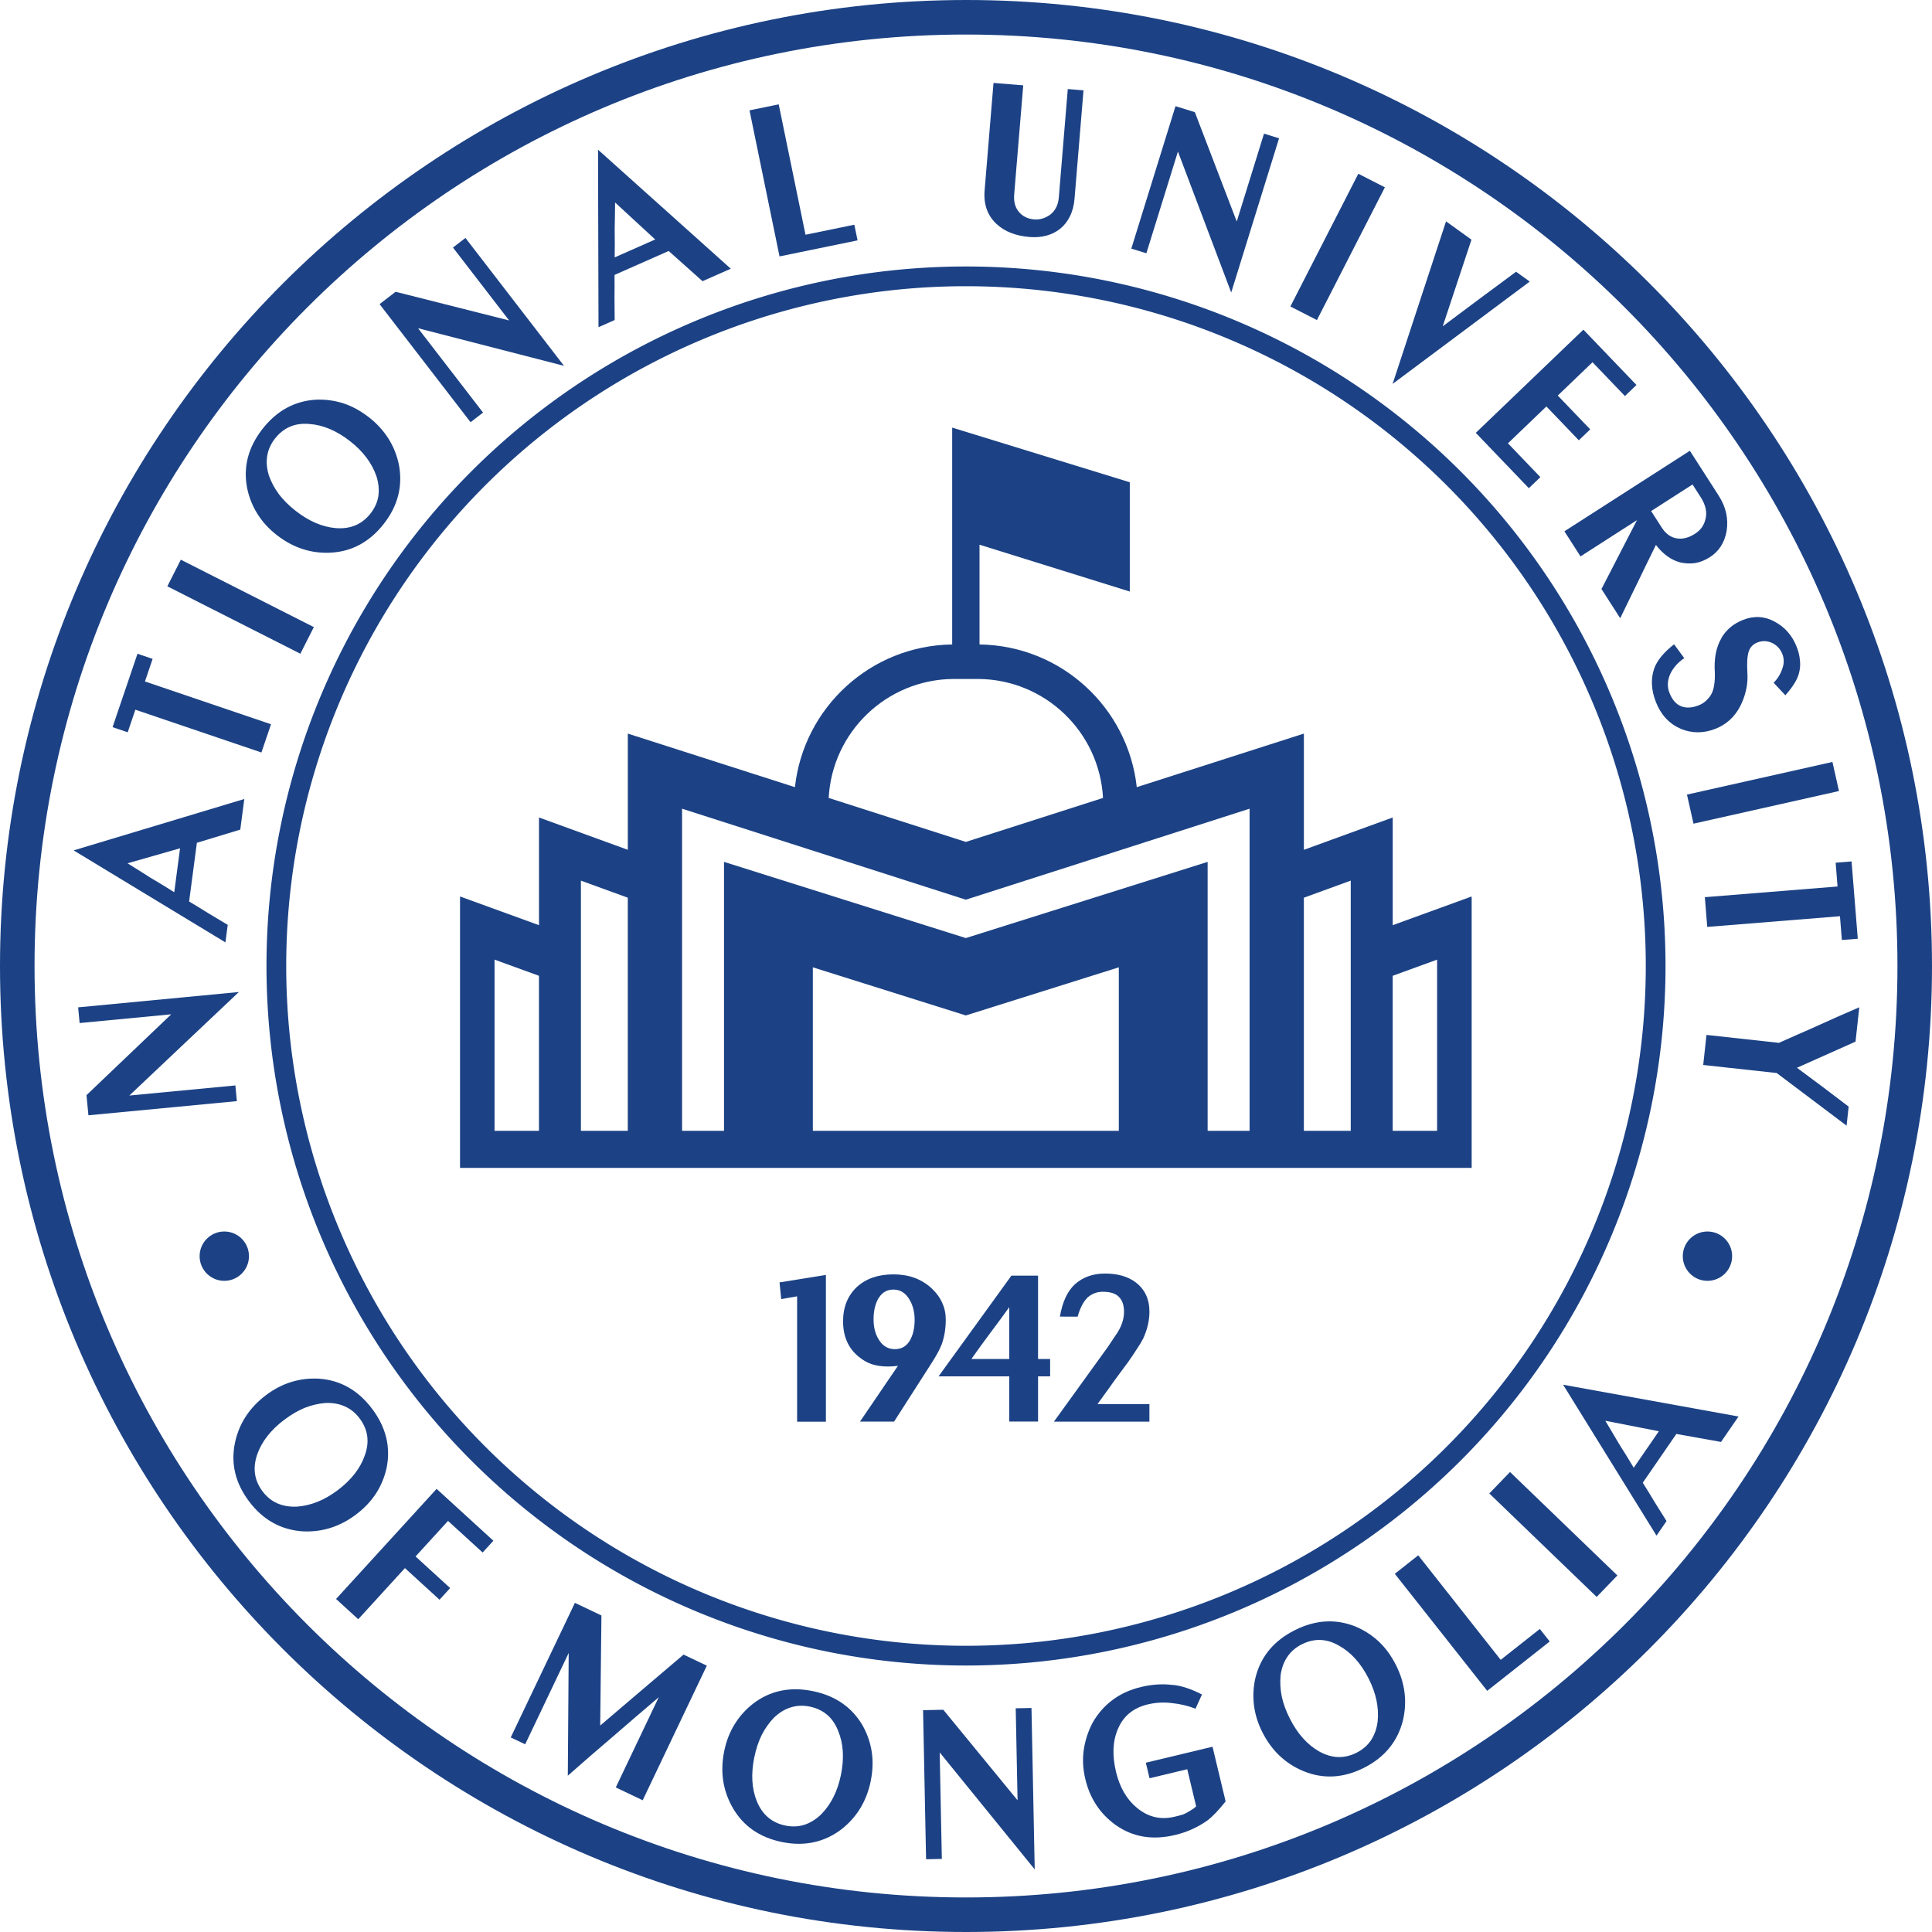 <?xml version="1.0" encoding="UTF-8"?>
<svg width="78.3mm" height="78.3mm" version="1.1" viewBox="0 0 78.3 78.3" xmlns="http://www.w3.org/2000/svg" xmlns:cc="http://creativecommons.org/ns#" xmlns:dc="http://purl.org/dc/elements/1.1/" xmlns:rdf="http://www.w3.org/1999/02/22-rdf-syntax-ns#">
<g transform="translate(-458.18 -303.71)">
<path d="m496.77 321.04v8.789c-3.309 0.043-6.02 2.558-6.373 5.783l-6.773-2.171v4.71l-3.6-1.31v4.365l-3.2-1.164v11h41v-11l-3.2 1.164v-4.365l-3.6 1.31v-4.71l-6.773 2.171c-0.353-3.225-3.065-5.739-6.373-5.783v-4.043l6.09 1.898v-4.429zm0.045 10.187h1.017c2.705 0.022 4.908 2.148 5.051 4.822l-5.559 1.782-5.559-1.782c0.143-2.674 2.346-4.8 5.051-4.822zm-10.992 5.258 11.5 3.688 11.5-3.688v13.055h-1.7v-10.9l-9.8 3.088-9.8-3.088v10.9h-1.7zm-4.1 2.915 1.9 0.692v9.448h-1.9zm31.2 0v10.14h-1.9v-9.448zm-34.7 3.202 1.8 0.655v6.283h-1.8zm38.2 0v6.938h-1.8v-6.283zm-25.3 0.312 6.2 1.95 6.2-1.95v6.626h-12.4z" fill="#1c4285" stroke-width=".042" style="paint-order:stroke fill markers"/>
<circle cx="467.27" cy="354.62" r="1" fill="#1c4285" style="paint-order:stroke fill markers"/>
<path d="m497.33 314.51a28.35 28.35 0 0 0-28.35 28.35 28.35 28.35 0 0 0 28.35 28.35 28.35 28.35 0 0 0 28.35-28.35 28.35 28.35 0 0 0-28.35-28.35zm-0.14 0.8a27.55 27.55 0 0 1 0.14 0 27.55 27.55 0 0 1 27.55 27.55 27.55 27.55 0 0 1-27.55 27.55 27.55 27.55 0 0 1-27.55-27.55 27.55 27.55 0 0 1 27.411-27.55z" fill="#1c4285" style="paint-order:stroke fill markers"/>
<g transform="scale(.994 1.006)" fill="#1c4285" stroke-width=".27" style="font-variant-caps:normal;font-variant-east-asian:normal;font-variant-ligatures:normal;font-variant-numeric:normal" aria-label="1942 ">
<path d="m494.62 353.26v5.913h-1.174v-5.05q-0.173 0.026-0.354 0.06-0.173 0.035-0.294 0.052l-0.069-0.673z" style="font-variant-caps:normal;font-variant-east-asian:normal;font-variant-ligatures:normal;font-variant-numeric:normal"/>
<path d="m497.15 356.95q-0.371 0-0.665-0.095-0.285-0.095-0.552-0.319-0.613-0.509-0.613-1.407 0-0.863 0.57-1.39 0.561-0.501 1.485-0.501 0.941 0 1.554 0.561 0.578 0.535 0.578 1.26 0 0.587-0.19 1.062v-9e-3q-0.086 0.224-0.354 0.647l-1.562 2.409h-1.39l1.545-2.244q-0.224 0.026-0.406 0.026zm-0.587-1.899q0 0.501 0.233 0.846 0.233 0.354 0.639 0.354 0.388 0 0.596-0.328 0.207-0.337 0.207-0.855 0-0.501-0.242-0.863-0.233-0.354-0.622-0.354-0.38 0-0.587 0.319v-9e-3q-0.224 0.354-0.224 0.889z" style="font-variant-caps:normal;font-variant-east-asian:normal;font-variant-ligatures:normal;font-variant-numeric:normal"/>
<path d="m503.27 353.29v3.358h0.492v0.699h-0.492v1.821h-1.174v-1.821h-2.883l2.97-4.057zm-1.174 3.358v-2.089q-0.199 0.276-0.388 0.527-0.181 0.242-0.371 0.492-0.181 0.25-0.38 0.509-0.19 0.259-0.406 0.561z" style="font-variant-caps:normal;font-variant-east-asian:normal;font-variant-ligatures:normal;font-variant-numeric:normal"/>
<path d="m504.16 354.94q0.155-0.881 0.604-1.295 0.492-0.44 1.234-0.44 0.777 0 1.252 0.354 0.561 0.423 0.561 1.183 0 0.527-0.25 1.071-0.086 0.173-0.25 0.414-0.155 0.242-0.363 0.535-0.181 0.242-0.337 0.449-0.147 0.199-0.294 0.397-0.138 0.199-0.294 0.406-0.147 0.207-0.328 0.449h2.115v0.708h-3.893l2.201-3.013q0.147-0.216 0.268-0.397 0.13-0.181 0.19-0.294 0.199-0.363 0.199-0.725 0-0.388-0.207-0.596-0.199-0.207-0.665-0.207-0.363 0-0.647 0.259h9e-3q-0.121 0.121-0.216 0.311-0.095 0.181-0.164 0.432z" style="font-variant-caps:normal;font-variant-east-asian:normal;font-variant-ligatures:normal;font-variant-numeric:normal"/>
</g>
<circle transform="rotate(-5.936)" cx="459.2" cy="392.49" r="30" fill="none" style="paint-order:stroke fill markers"/>
<g transform="rotate(175.47 497.37 343.03)" fill="#1c4285" stroke-width=".27" style="font-variant-caps:normal;font-variant-east-asian:normal;font-variant-ligatures:normal;font-variant-numeric:normal" aria-label="NATIONAL UNIVERSITY">
<path d="m533.33 339.98 0.013 0.82-3.682 2.995 3.729-0.06 0.01 0.639-6.543 0.105 4.756-3.832-4.316 0.069-0.01-0.639z"/>
<path d="m533.08 350.73-7.061 1.53 0.261-1.224 1.796-0.394 0.501-2.347q-0.361-0.254-0.742-0.538-0.383-0.276-0.743-0.529l0.149-0.701zm-2.138-0.694q-0.237-0.174-0.45-0.334-0.213-0.16-0.426-0.32-0.215-0.152-0.445-0.316-0.221-0.162-0.473-0.348l-0.375 1.756z"/>
<path d="m529.87 358.47-0.595-0.256 0.382-0.888-4.956-2.132 0.478-1.11 4.956 2.132 0.382-0.888 0.595 0.256z"/>
<path d="m523.29 357.95 5.158 3.149-0.63 1.032-5.158-3.149z"/>
<path d="m519.77 367.29q-0.91-0.834-1.065-2.006-0.149-1.319 0.795-2.351 0.951-1.038 2.26-0.997 1.181 0.04 2.104 0.885 0.458 0.42 0.719 0.928t0.328 1.073q0.142 1.289-0.808 2.327-0.951 1.038-2.253 1.015-0.588-0.023-1.104-0.239-0.517-0.216-0.975-0.636zm3.254-3.552q-0.764-0.7-1.582-0.829-0.873-0.133-1.439 0.485-0.28 0.306-0.368 0.67-0.087 0.377 0.011 0.806 0.213 0.828 0.958 1.51 0.764 0.7 1.588 0.823 0.862 0.146 1.439-0.485 0.28-0.306 0.367-0.682 0.088-0.364-0.01-0.794-0.109-0.405-0.346-0.785-0.242-0.374-0.618-0.718z"/>
<path d="m518.97 371.82-0.687 0.448-4.495-1.522 2.036 3.125-0.535 0.349-3.572-5.483 5.776 1.986-2.356-3.616 0.535-0.349z"/>
<path d="m509.65 377.36-4.982-5.233 1.181-0.414 1.271 1.329 2.265-0.794q0.029-0.44 0.073-0.913 0.036-0.47 0.065-0.91l0.676-0.237zm-0.52-2.187q0.025-0.293 0.051-0.558t0.052-0.53q0.018-0.262 0.038-0.544 0.023-0.273 0.051-0.585l-1.694 0.594z"/>
<path d="m501.54 373.26-2.005 0.249-0.08-0.643 3.204-0.398 0.745 5.997-1.199 0.149z"/>
<path d="m492.98 374.22q0.071-0.435-0.136-0.722-0.207-0.287-0.59-0.35-0.341-0.056-0.671 0.144-0.324 0.218-0.396 0.661l-0.71 4.354-0.631-0.103 0.71-4.354q0.065-0.4 0.244-0.695 0.169-0.287 0.426-0.464 0.256-0.177 0.581-0.238 0.325-0.061 0.691-1e-3 0.835 0.136 1.288 0.63 0.513 0.556 0.375 1.399l-0.703 4.311-1.193-0.194z"/>
<path d="m486.18 377.27-0.762-0.304-1.343-4.552-1.383 3.463-0.593-0.237 2.427-6.077 1.701 5.866 1.601-4.009 0.593 0.237z"/>
<path d="m482.18 368.81-3.17 5.145-1.029-0.634 3.17-5.145z"/>
<path d="m474.65 370.93 1.438-3.409q-0.774 0.487-1.577 0.995-0.815 0.509-1.561 0.975l-0.52-0.441 5.868-3.696-2.679 6.396z"/>
<path d="m468.95 364.12 1.202 1.47 1.51-1.235-1.202-1.47 0.495-0.404 1.202 1.47 1.671-1.366-1.202-1.47 0.501-0.41 1.967 2.406-4.678 3.825-1.967-2.406z"/>
<path d="m468.26 359.39-0.371-0.693q-0.216-0.403-0.566-0.49-0.354-0.094-0.765 0.126-0.35 0.187-0.467 0.554-0.143 0.41 0.122 0.904l0.289 0.54zm0.601-0.322 2.397-1.284 0.571 1.065-5.327 2.853-1.023-1.91q-0.387-0.723-0.2-1.47 0.186-0.677 0.749-0.979 0.32-0.171 0.62-0.195 0.293-0.02 0.597 0.072 0.542 0.19 0.93 0.785 0.199-0.342 0.417-0.703 0.214-0.369 0.435-0.742 0.221-0.373 0.431-0.73t0.394-0.671l0.664 1.24z"/>
<path d="m463.86 352.06q-0.258 0.222-0.39 0.532-0.143 0.304-0.056 0.594 0.1 0.331 0.393 0.495 0.28 0.15 0.586 0.058 0.265-0.08 0.376-0.339 0.109-0.267 0.12-0.857 5e-3 -0.371 0.113-0.701 0.105-0.338 0.294-0.639 0.392-0.614 1.07-0.818 0.736-0.222 1.395 0.112 0.678 0.364 0.919 1.166 0.224 0.744-0.036 1.345-0.208 0.477-0.884 0.925l-0.368-0.592q0.408-0.231 0.621-0.602 0.202-0.376 0.09-0.748-0.132-0.438-0.428-0.583-0.296-0.145-0.709-0.021-0.174 0.052-0.305 0.155-0.14 0.105-0.228 0.231-0.108 0.15-0.158 0.372-0.058 0.225-0.069 0.49l-2e-3 -8e-3q-4e-3 0.885-0.385 1.414l8e-3 -2e-3q-0.342 0.482-0.937 0.661-0.686 0.207-1.27-0.176-0.593-0.38-0.807-1.091-0.087-0.289-0.087-0.56-9e-3 -0.268 0.086-0.522 0.125-0.362 0.614-0.834z"/>
<path d="m467.72 347.82-5.982 0.853-0.171-1.196 5.982-0.853z"/>
<path d="m461.28 341.45 0.647-8.6e-4 1e-3 0.967 5.396-7e-3 2e-3 1.209-5.396 7e-3 1e-3 0.967-0.647 8.5e-4z"/>
<path d="m461.7 337.3 2.45-0.869q-0.49-0.427-0.987-0.864-0.495-0.446-0.977-0.871l0.145-0.763 2.655 2.351 2.943 0.56-0.229 1.204-2.9-0.552q-0.376 0.131-0.81 0.285-0.432 0.146-0.876 0.308-0.442 0.153-0.867 0.309-0.432 0.146-0.808 0.277z"/>
</g>
<circle transform="matrix(-.85 .527 .527 .85 0 0)" cx="-242.04" cy="553.47" r="36.115" fill="none" opacity=".374" style="paint-order:stroke fill markers"/>
<g fill="#1c4285" stroke-width=".27" style="font-variant-caps:normal;font-variant-east-asian:normal;font-variant-ligatures:normal;font-variant-numeric:normal" aria-label="OF MONGOLIA">
<path d="m472.61 365.09q-0.986 0.743-2.167 0.682-1.325-0.093-2.166-1.21-0.847-1.124-0.569-2.404 0.254-1.154 1.254-1.907 0.496-0.374 1.043-0.538t1.115-0.127q1.293 0.095 2.14 1.219 0.847 1.124 0.588 2.4-0.13 0.574-0.436 1.042-0.306 0.469-0.803 0.843zm-2.9-3.847q-0.827 0.624-1.103 1.405-0.29 0.835 0.214 1.503 0.249 0.331 0.592 0.484 0.354 0.155 0.795 0.136 0.853-0.059 1.659-0.667 0.827-0.624 1.098-1.411 0.3-0.821-0.214-1.503-0.249-0.331-0.604-0.485-0.342-0.153-0.782-0.135-0.418 0.034-0.835 0.197-0.412 0.17-0.819 0.477z"/>
<path d="m477.74 366.63-1.402-1.281-1.316 1.441 1.402 1.281-0.431 0.472-1.402-1.281-1.892 2.072-0.899-0.821 4.075-4.462 2.301 2.102z"/>
<path d="m481.48 368.67 1.075 0.512-0.05 4.461q0.824-0.707 1.691-1.442 0.87-0.743 1.687-1.434l0.943 0.449-2.599 5.455-1.091-0.52 1.741-3.655q-0.452 0.387-0.935 0.798-0.471 0.407-0.942 0.813-0.471 0.407-0.938 0.806-0.456 0.395-0.87 0.762l0.036-4.974-1.764 3.702-0.585-0.278z"/>
<path d="m493.47 375.89q-0.247 1.21-1.172 1.946-1.054 0.807-2.425 0.528-1.379-0.281-2.018-1.425-0.574-1.033-0.324-2.26 0.124-0.609 0.426-1.094 0.301-0.485 0.751-0.834 1.032-0.785 2.411-0.504 1.379 0.281 2.03 1.409 0.283 0.516 0.363 1.07 0.081 0.554-0.043 1.163zm-4.72-0.962q-0.207 1.015 0.103 1.783 0.336 0.817 1.156 0.985 0.406 0.083 0.764-0.029 0.368-0.119 0.686-0.424 0.6-0.609 0.802-1.599 0.207-1.015-0.112-1.785-0.319-0.814-1.156-0.985-0.406-0.083-0.774 0.036-0.358 0.112-0.675 0.417-0.291 0.302-0.495 0.701-0.196 0.401-0.298 0.9z"/>
<path d="m495.59 373.02 0.82-0.017 3.01 3.67-0.075-3.729 0.639-0.013 0.131 6.542-3.851-4.741 0.087 4.316-0.639 0.013z"/>
<path d="m503.41 375.52q0.227 0.949 0.847 1.457 0.677 0.566 1.533 0.36 0.21-0.05 0.334-0.089 0.122-0.047 0.261-0.134 0.093-0.058 0.154-0.099 0.07-0.043 0.118-0.099l-0.36-1.503-1.528 0.366-0.151-0.63 2.703-0.648 0.531 2.216q-0.415 0.526-0.738 0.772-0.28 0.2-0.609 0.35-0.32 0.148-0.706 0.24-1.377 0.33-2.417-0.415-0.936-0.681-1.215-1.848-0.147-0.613-0.064-1.192 0.089-0.59 0.365-1.108 0.313-0.546 0.802-0.911 0.489-0.366 1.153-0.525 0.68-0.163 1.295-0.08l-0.01-6e-3q0.527 0.051 1.185 0.39l-0.261 0.577q-0.432-0.172-0.942-0.227-0.512-0.064-0.991 0.051-0.881 0.211-1.209 0.991-0.321 0.734-0.08 1.741z"/>
<path d="m514.75 371.18q0.558 1.101 0.289 2.253-0.326 1.287-1.573 1.919-1.255 0.636-2.466 0.136-1.091-0.454-1.657-1.571-0.281-0.555-0.345-1.122-0.065-0.567 0.071-1.12 0.322-1.256 1.577-1.892 1.255-0.636 2.466-0.155 0.542 0.229 0.949 0.613 0.407 0.384 0.688 0.939zm-4.298 2.176q0.468 0.924 1.188 1.334 0.77 0.432 1.518 0.054 0.37-0.187 0.58-0.497 0.215-0.322 0.274-0.758 0.092-0.85-0.364-1.751-0.468-0.924-1.196-1.33-0.755-0.44-1.518-0.054-0.37 0.187-0.584 0.509-0.211 0.31-0.27 0.746-0.04 0.417 0.047 0.857 0.095 0.436 0.325 0.89z"/>
<path d="m519 370.98 1.586-1.252 0.401 0.508-2.534 2-3.744-4.743 0.949-0.749z"/>
<path d="m522.89 368.43-4.351-4.193 0.839-0.87 4.351 4.193z"/>
<path d="m521.53 359.83 7.109 1.288-0.71 1.031-1.81-0.324-1.361 1.977q0.236 0.372 0.479 0.781 0.248 0.401 0.484 0.773l-0.406 0.59zm1.71 1.46q0.152 0.251 0.287 0.481 0.135 0.23 0.271 0.459 0.14 0.222 0.29 0.462 0.143 0.234 0.304 0.503l1.018-1.479z"/>
</g>
<path d="m458.18 342.86c-3e-5 21.622 17.528 39.15 39.15 39.15 21.622 3e-5 39.15-17.528 39.15-39.15 4e-5 -21.622-17.528-39.15-39.138-39.15-21.61 1e-5 -39.162 17.552-39.162 39.15zm39.116-37.75h0.034c20.849 2.1e-4 37.75 16.902 37.75 37.75 8e-5 20.849-16.901 37.75-37.75 37.75-20.849 9e-5 -37.75-16.901-37.75-37.75-1e-4 -20.836 16.88-37.731 37.716-37.75z" fill="#1c4285" style="paint-order:stroke fill markers"/>
<circle transform="scale(-1,1)" cx="-527.38" cy="354.62" r="1" fill="#1c4285" style="paint-order:stroke fill markers"/>
</g>
</svg>
